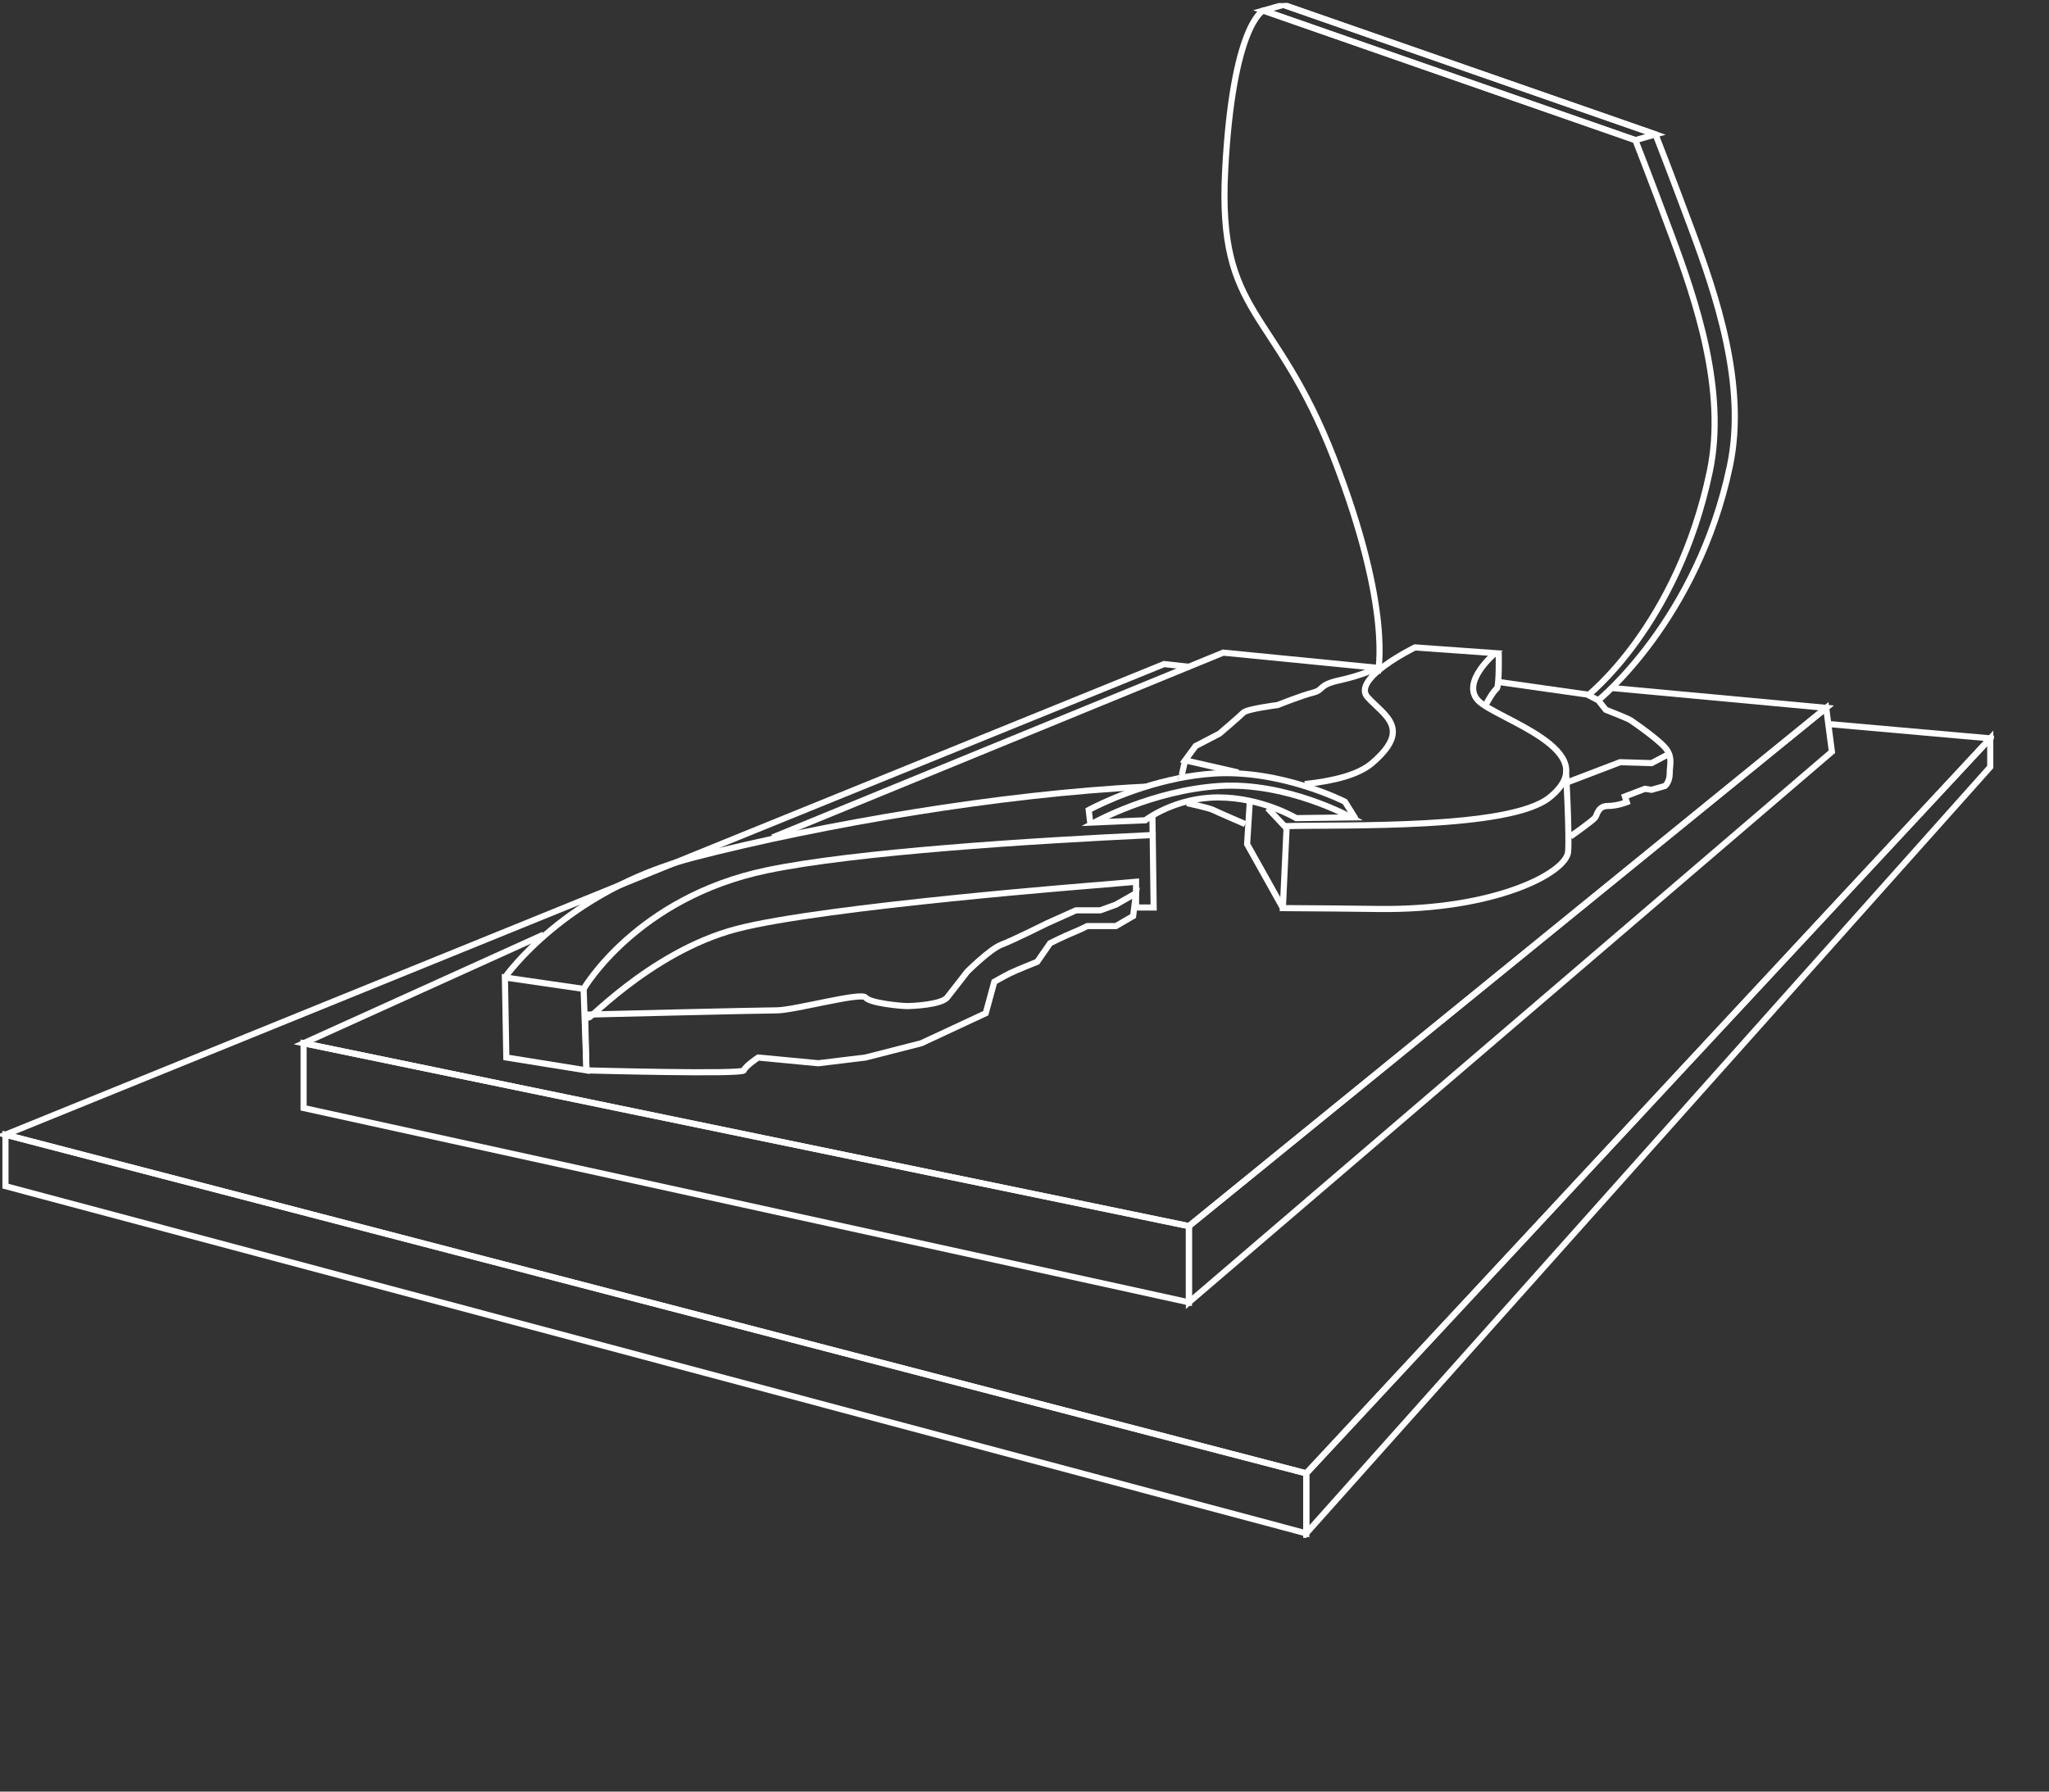 <svg width="335" height="293" viewBox="0 0 335 293" fill="none" xmlns="http://www.w3.org/2000/svg">
<rect x="0" y="0" width="335" height="293" fill="#333333" stroke="none"/>
<g clip-path="url(#clip0_372_2373)">
<path d="M0.893 185.561L213.564 240.945V250.76L0.893 193.975V185.561Z" stroke="white" stroke-miterlimit="10"/>
<path d="M325.395 120.751V125.427L213.564 250.76V240.945L325.395 120.751Z" stroke="white" stroke-miterlimit="10"/>
<path d="M299.036 118.413L325.395 120.751L213.564 240.945L0.893 185.561L190.326 108.598L194.538 109.066" stroke="white" stroke-miterlimit="10"/>
<path d="M49.637 181.201L194.38 212.979V200.515L49.637 170.606V181.201Z" stroke="white" stroke-miterlimit="10"/>
<path d="M298.572 115.764L194.38 200.515V212.979L299.505 122.931L298.572 115.764Z" stroke="white" stroke-miterlimit="10"/>
<path d="M88.864 152.845L49.637 170.606L194.38 200.515L298.572 115.764L263.319 112.494" stroke="white" stroke-miterlimit="10"/>
<path d="M126.3 136.954L199.994 106.729L223.408 109.038L225.262 109.219C225.262 109.219 222.61 110.467 219.026 111.246C215.441 112.026 216.532 112.805 214.661 113.274C212.789 113.743 208.888 115.301 208.888 115.301C208.888 115.301 203.896 115.923 203.274 116.549C202.652 117.176 199.372 119.977 199.372 119.977L195.471 122.005L194.029 123.97L193.758 124.343L202.454 126.331" stroke="white" stroke-miterlimit="10"/>
<path d="M225.262 110.077C225.262 110.077 227.756 99.873 218.087 74.945C208.419 50.017 199.056 51.886 200.305 27.896C201.555 3.906 206.542 1.726 206.542 1.726L267.373 22.915C267.373 22.915 269.725 28.884 273.299 38.496C277.234 49.068 282.317 63.915 279.535 77.13C274.232 102.369 259.492 113.822 259.492 113.822" stroke="white" stroke-miterlimit="10"/>
<path d="M209.838 0.794L270.67 21.983C270.67 21.983 273.022 27.952 276.595 37.564C280.53 48.136 285.613 62.983 282.832 76.198C277.528 101.437 261.307 114.522 261.307 114.522" stroke="white" stroke-miterlimit="10"/>
<path d="M206.547 1.726L209.838 0.794L270.664 21.983L267.373 22.915L206.547 1.726Z" stroke="white" stroke-miterlimit="10"/>
<path d="M82.549 159.854L95.417 161.723L95.881 175.045L82.781 172.939L82.549 159.854Z" stroke="white" stroke-miterlimit="10"/>
<path d="M213.321 128.228C218.042 127.72 222.079 126.72 224.324 124.8C230.877 119.192 226.427 117.086 223.622 114.053C220.818 111.021 231.346 105.876 231.346 105.876L244.446 106.813C244.446 106.813 238.832 111.489 241.636 114.528C244.441 117.566 262.929 122.705 253.334 130.419C246.844 135.638 220.19 134.858 210.364 135.096L209.742 148.508C215.277 148.542 220.835 148.587 225.262 148.649C244.514 148.915 256.094 142.708 256.376 139.303C256.608 136.496 256.026 125.981 256.026 125.981" stroke="white" stroke-miterlimit="10"/>
<path d="M188.415 133.446L188.454 136.558" stroke="white" stroke-miterlimit="10"/>
<path d="M82.549 159.854C82.549 159.854 92.376 145.662 113.431 140.223C134.487 134.785 163.616 129.826 187.244 128.657" stroke="white" stroke-miterlimit="10"/>
<path d="M95.417 161.723C95.417 161.723 104.074 146.769 125.367 142.33C139.762 139.325 168.394 137.501 188.46 136.558L188.618 148.412C186.798 148.412 185.735 148.406 185.735 148.406V144.199L180.352 144.668C180.352 144.668 134.622 148.209 120.459 151.913C105.804 155.748 94.75 168.573 96.441 166.089" stroke="white" stroke-miterlimit="10"/>
<path d="M95.881 175.045C95.881 175.045 121.381 175.746 121.618 175.045C121.856 174.345 123.959 172.944 123.959 172.944L133.786 173.882L141.509 172.944L150.635 170.606L161.162 165.699L162.565 160.56C162.565 160.56 164.204 159.622 165.137 159.159C166.07 158.696 169.581 157.29 169.581 157.29L171.685 154.251C171.685 154.251 174.025 153.082 175.196 152.614C176.366 152.145 177.768 151.445 177.768 151.445H182.45L185.26 149.807L185.729 146.068L182.456 147.938L179.883 148.875H175.908L171.227 150.976C171.227 150.976 165.612 153.783 163.741 154.483C161.869 155.183 158.126 158.922 158.126 158.922C158.126 158.922 155.786 161.96 154.853 163.129C153.92 164.298 149.238 164.53 148.3 164.53C147.361 164.53 142.216 164.061 141.515 163.129C140.814 162.197 129.817 165.23 127.007 165.23C124.196 165.23 95.655 165.93 95.655 165.93L95.887 175.045H95.881Z" stroke="white" stroke-miterlimit="10"/>
<path d="M245.034 106.689C245.034 106.689 245.153 112.297 244.684 112.647C244.005 113.155 242.812 115.454 242.812 115.454" stroke="white" stroke-miterlimit="10"/>
<path d="M256.766 136.795C256.766 136.795 260.509 134.147 260.82 133.678C261.131 133.209 261.29 131.809 262.85 131.809C264.411 131.809 265.971 131.187 265.971 131.187L265.66 130.25L268.934 129.002L270.025 129.16L272.208 128.539C272.208 128.539 272.988 127.917 272.988 126.511C272.988 125.105 273.457 124.021 272.519 122.615C271.58 121.208 267.057 118.097 266.593 117.786C266.13 117.475 262.539 116.075 262.539 116.075L261.307 114.522L259.497 113.584L245.227 111.557" stroke="white" stroke-miterlimit="10"/>
<path d="M256.303 127.918L264.88 124.648L270.025 124.8L272.677 123.4" stroke="white" stroke-miterlimit="10"/>
<path d="M204.325 131.227L203.896 138.044L209.742 148.497" stroke="white" stroke-miterlimit="10"/>
<path d="M210.211 135.316L207.248 132.164" stroke="white" stroke-miterlimit="10"/>
<path d="M193.209 126.788L193.758 124.337" stroke="white" stroke-miterlimit="10"/>
<path d="M203.585 134.773C203.585 134.773 198.903 132.746 198.281 132.435C197.659 132.125 194.069 131.345 194.069 131.345" stroke="white" stroke-miterlimit="10"/>
<path d="M187.245 134.147C187.245 134.147 192.039 130.408 199.175 130.408C206.31 130.408 211.924 133.797 211.924 133.797L220.931 133.678C220.931 133.678 210.403 127.838 199.406 128.539C188.409 129.239 178.933 134.497 178.933 134.497L187.239 134.147H187.245Z" stroke="white" stroke-miterlimit="10"/>
<path d="M192.633 127.291C184.327 128.957 178 132.464 178 132.464L178.238 134.497" stroke="white" stroke-miterlimit="10"/>
<path d="M221.638 133.915L219.885 131.108C219.885 131.108 209.47 125.8 198.479 126.5C196.466 126.63 194.499 126.912 192.638 127.285" stroke="white" stroke-miterlimit="10"/>
</g>
<defs>
<clipPath id="clip0_372_2373">
<rect width="326" height="251" fill="white" transform="translate(0 0.5)"/>
</clipPath>
</defs>
</svg>
